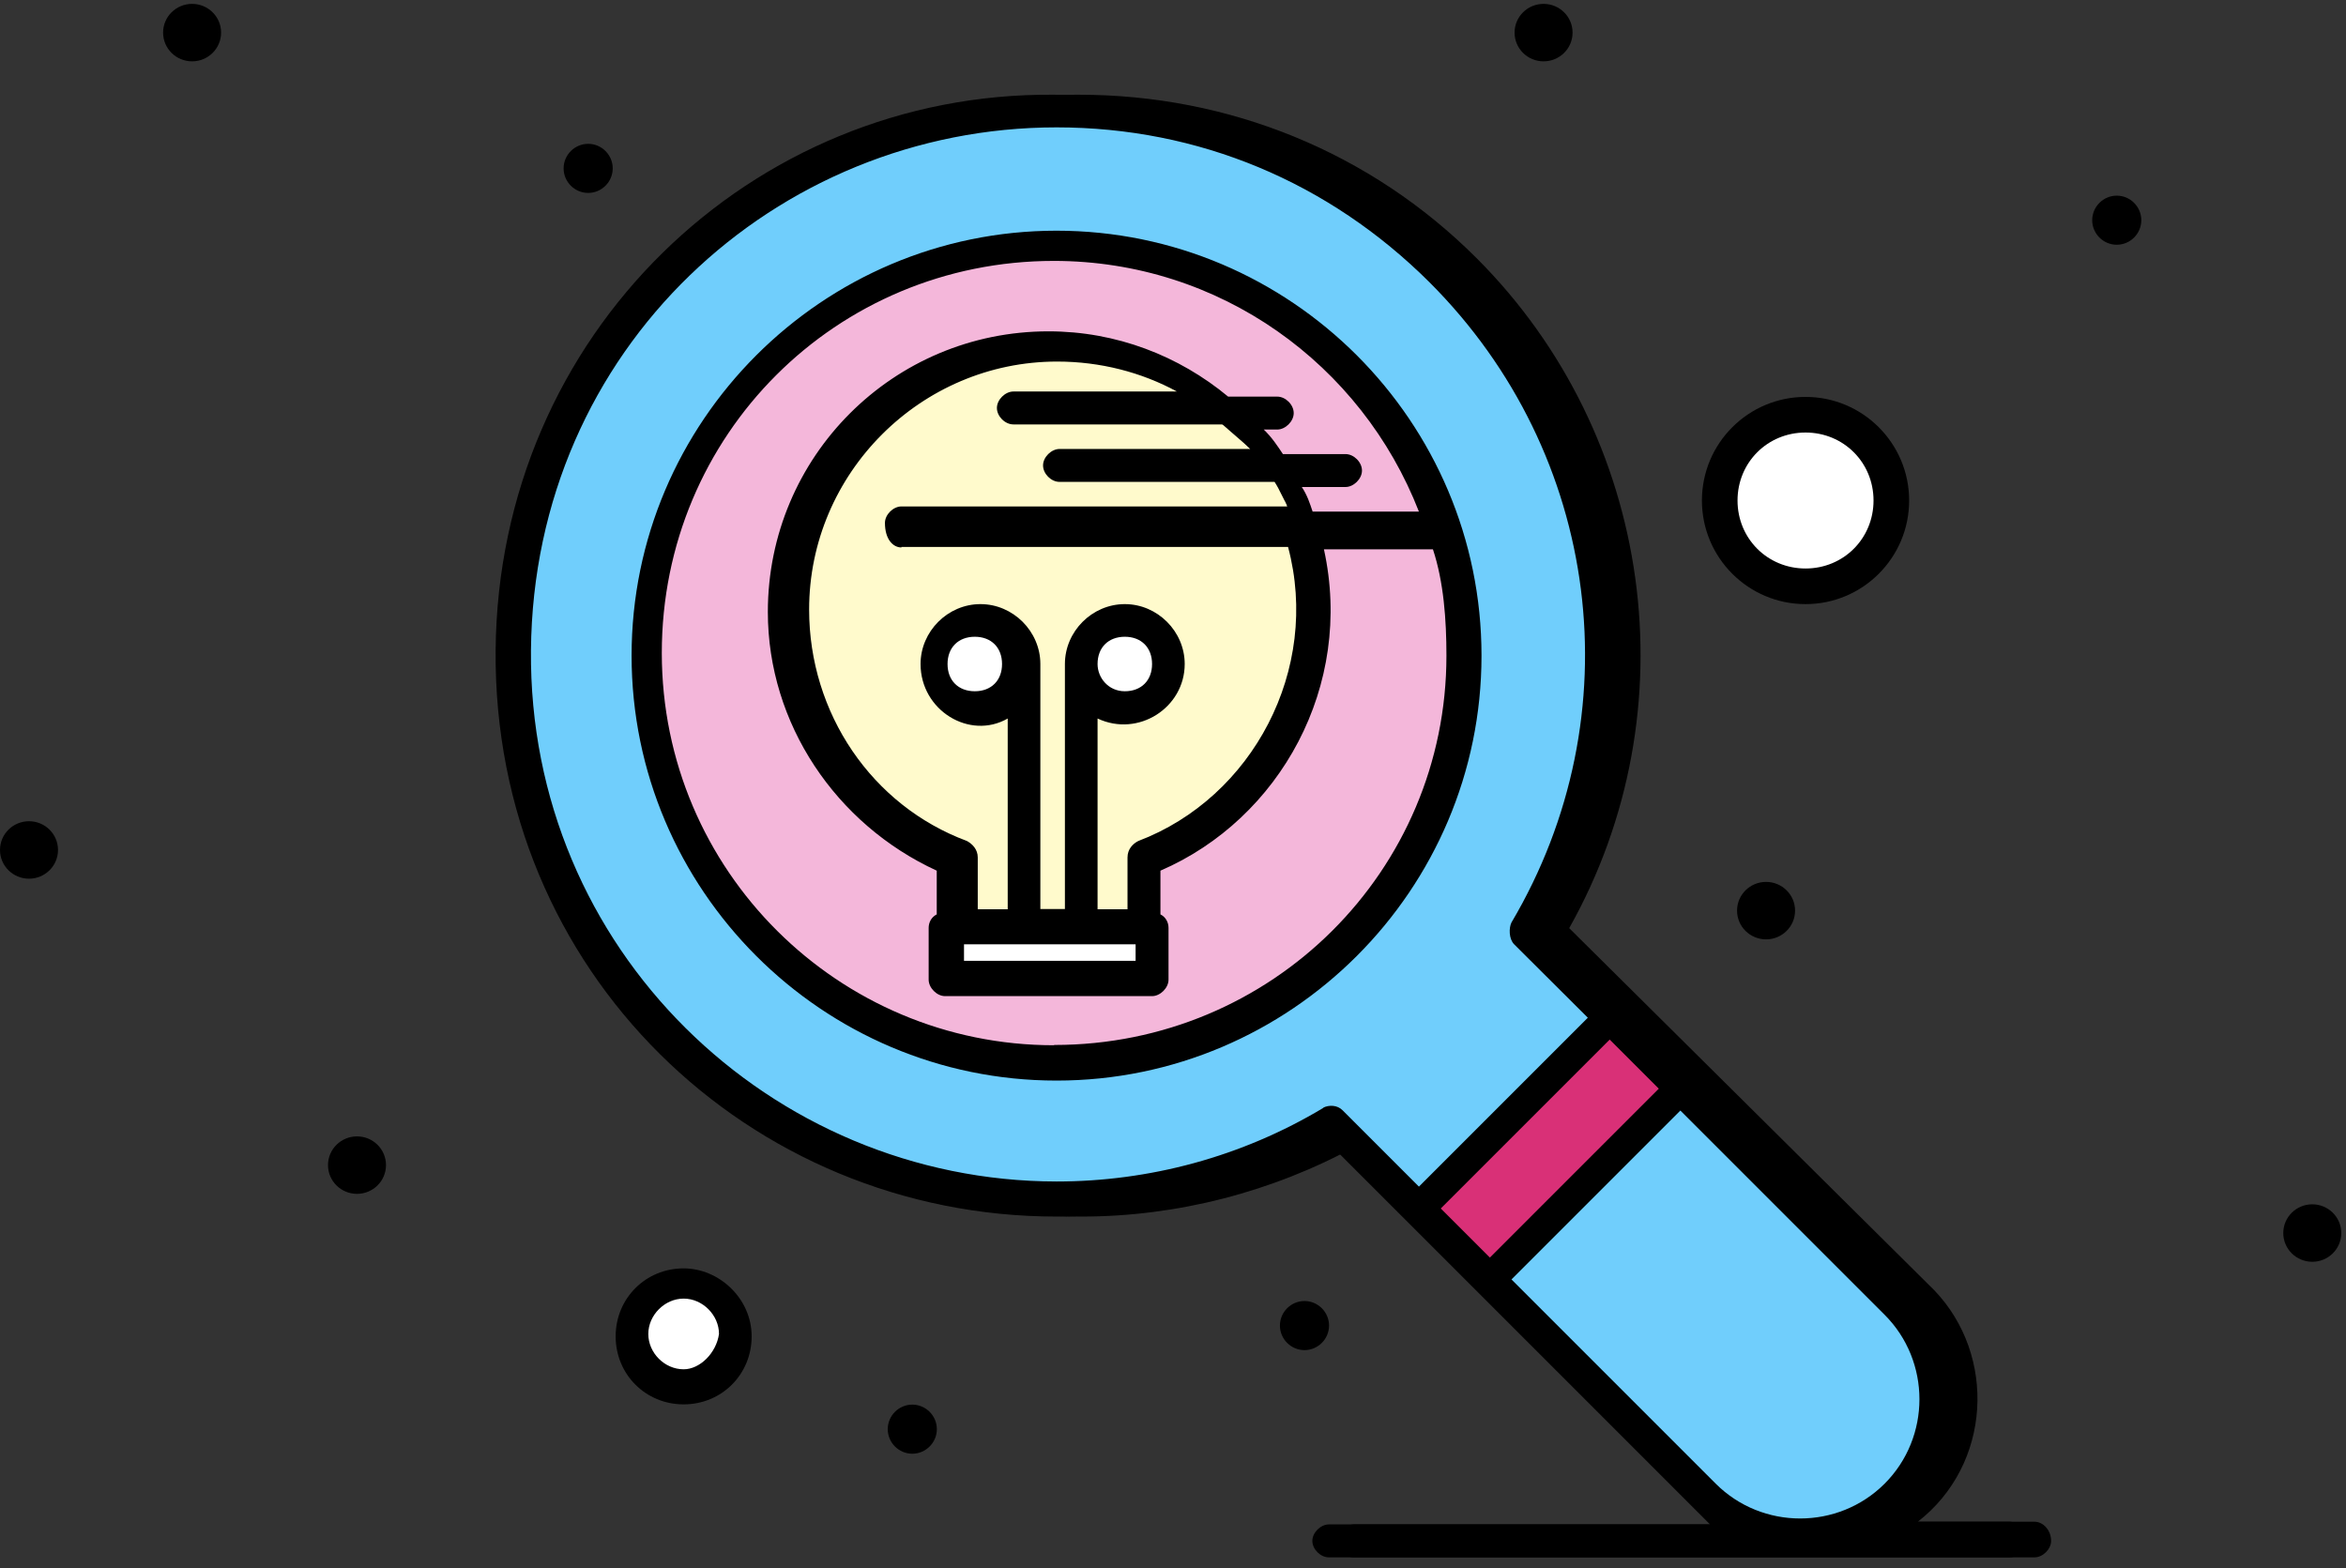 <?xml version="1.0" encoding="UTF-8"?> <svg xmlns="http://www.w3.org/2000/svg" width="187" height="125" viewBox="0 0 187 125" fill="none"><rect x="0" y="0" width="187" height="125" fill="#333333" stroke="none"/><path d="M184.312 96C185.582 96 186.624 97.018 186.624 98.291C186.624 99.563 185.582 100.581 184.312 100.581C183.042 100.581 182 99.563 182 98.291C182 97.018 183.042 96 184.312 96Z" fill="black"></path><path d="M140.773 70.299C142.043 70.299 143.085 71.317 143.085 72.589C143.085 73.862 142.043 74.88 140.773 74.88C139.503 74.88 138.461 73.862 138.461 72.589C138.461 71.317 139.503 70.299 140.773 70.299Z" fill="black"></path><path d="M123.038 0.309C124.309 0.309 125.35 1.327 125.35 2.599C125.35 3.872 124.309 4.89 123.038 4.89C121.768 4.89 120.727 3.872 120.727 2.599C120.727 1.327 121.768 0.309 123.038 0.309Z" fill="black"></path><path d="M15.312 0.309C16.582 0.309 17.624 1.327 17.624 2.599C17.624 3.872 16.582 4.89 15.312 4.89C14.042 4.89 13 3.872 13 2.599C13 1.327 14.042 0.309 15.312 0.309Z" fill="black"></path><path d="M2.312 65.463C3.582 65.463 4.624 66.481 4.624 67.754C4.624 69.026 3.582 70.044 2.312 70.044C1.042 70.044 0 69.026 0 67.754C0 66.481 1.042 65.463 2.312 65.463Z" fill="black"></path><path d="M28.456 90.585C29.727 90.585 30.768 91.603 30.768 92.876C30.768 94.148 29.727 95.166 28.456 95.166C27.186 95.166 26.145 94.148 26.145 92.876C26.145 91.603 27.186 90.585 28.456 90.585Z" fill="black"></path><path d="M143.652 33.837C147.082 33.837 149.894 36.586 149.894 40.022C149.894 43.457 147.082 46.206 143.652 46.206C140.223 46.206 137.41 43.457 137.41 40.022C137.41 36.586 140.223 33.837 143.652 33.837Z" fill="white"></path><path d="M54.195 101.915C56.816 101.915 58.965 104.015 58.965 106.641C58.965 109.266 56.816 111.366 54.195 111.366C51.575 111.366 49.426 109.266 49.426 106.641C49.426 104.015 51.575 101.915 54.195 101.915Z" fill="white"></path><path d="M162.203 121.302H152.869C158.741 116.742 159.171 108.053 154.181 102.849L125.082 73.986C134.846 56.63 131.814 34.693 117.705 20.584C109.231 12.11 97.94 7.551 86.004 7.551C61.916 7.336 41.721 26.649 41.506 51.834C41.291 77.449 61.701 96.977 86.219 96.977C93.811 96.977 101.424 95.02 108.135 91.342C138.739 121.947 137.234 120.441 138.309 121.517H107.92C107.274 121.517 106.608 122.162 106.608 122.829C106.608 123.495 107.253 124.141 107.92 124.141H162.182C162.827 124.141 163.494 123.495 163.494 122.829C163.494 121.968 162.849 121.302 162.182 121.302H162.203ZM116.845 96.332L130.308 82.868L134.223 86.783L120.759 100.246L116.845 96.332ZM107.489 88.31C100.973 92.224 93.596 94.181 86.219 94.181C63.443 94.16 44.108 75.707 44.323 51.834C44.538 27.746 63.873 10.153 86.219 10.153C97.51 10.153 107.92 14.497 115.963 22.52C129.642 36.198 132.244 57.038 122.48 73.534C122.265 73.965 122.265 74.846 122.695 75.276L128.566 81.126L115.103 94.59L109.016 88.503C108.586 88.073 107.941 88.073 107.489 88.288V88.31ZM122.48 101.988L135.943 88.525L152.224 104.806C155.923 108.505 155.923 114.57 152.224 118.269C148.525 121.968 142.46 121.968 138.761 118.269L122.48 101.988Z" fill="black"></path><path d="M144.263 123.016L136.629 120.154L106.457 89.745L96.079 94.63L82.96 96.777L69.841 94.153L58.63 87.475L48.612 78.41L42.887 66.007L40.98 54.558L41.935 41.677L47.658 27.842L60.539 15.916L75.568 9.953L88.209 8.999L103.235 12.815L114.685 20.926L124.465 34.045L128.043 49.31L127.088 62.668L121.841 74.594L153.565 105.842L154.519 113.713L150.941 120.392L144.263 123.016Z" fill="#70CEFC"></path><path d="M128.758 80.558L113.016 95.823L118.74 102.502L134.244 86.043L128.758 80.558Z" fill="#D93077"></path><path d="M83.988 20.287C101.747 20.287 116.309 34.849 116.309 52.607C116.309 70.366 101.747 84.928 83.988 84.928C66.23 84.928 51.668 70.366 51.668 52.607C51.668 34.849 66.23 20.287 83.988 20.287Z" fill="#F4B7DA"></path><path d="M91.876 73.55L76.736 73.3L76.357 68.419L71.727 66.041L65.97 60.534L62.344 51.273L64.718 39.885L69.976 32.376L79.613 27.995L85.119 27.87L93.504 29.748L102.14 37.256L103.642 42.013L104.392 54.402L97.76 64.79L91.252 68.669L91.876 73.55Z" fill="#FFFACC" stroke="black"></path><path d="M91.699 77.943L91.7 74.462L76.322 74.779L75.508 77.7L91.699 77.943Z" fill="white"></path><path d="M89.686 48.997L86.578 51.74L87.492 55.854L91.058 56.311L93.709 52.106L89.686 48.997Z" fill="white"></path><path d="M79.447 49.82L76.155 50.369L74.144 52.106L74.876 54.117L75.881 55.946L78.715 56.037L81.549 53.294L79.447 49.82Z" fill="white"></path><path d="M160.203 121.302H150.869C156.741 116.742 157.171 108.053 152.181 102.849L123.082 73.986C132.846 56.63 129.814 34.693 115.705 20.584C107.231 12.11 95.94 7.551 84.004 7.551C59.916 7.336 39.721 26.649 39.506 51.834C39.291 77.449 59.701 96.977 84.219 96.977C91.811 96.977 99.424 95.02 106.135 91.342C136.739 121.947 135.234 120.441 136.309 121.517H105.92C105.274 121.517 104.608 122.162 104.608 122.829C104.608 123.495 105.253 124.141 105.92 124.141H160.182C160.827 124.141 161.494 123.495 161.494 122.829C161.494 121.968 160.849 121.302 160.182 121.302H160.203ZM114.845 96.332L128.308 82.868L132.223 86.783L118.759 100.246L114.845 96.332ZM105.489 88.31C98.973 92.224 91.596 94.181 84.219 94.181C61.443 94.16 42.108 75.707 42.323 51.834C42.538 27.746 61.873 10.153 84.219 10.153C95.51 10.153 105.92 14.497 113.963 22.52C127.642 36.198 130.244 57.038 120.48 73.534C120.265 73.965 120.265 74.846 120.695 75.276L126.566 81.126L113.103 94.59L107.016 88.503C106.586 88.073 105.941 88.073 105.489 88.288V88.31ZM120.48 101.988L133.943 88.525L150.224 104.806C153.923 108.505 153.923 114.57 150.224 118.269C146.525 121.968 140.46 121.968 136.761 118.269L120.48 101.988Z" fill="black"></path><path d="M54.494 101.107C51.462 101.107 49.074 103.495 49.074 106.527C49.074 109.56 51.462 111.947 54.494 111.947C57.526 111.947 59.914 109.56 59.914 106.527C59.914 103.495 57.311 101.107 54.494 101.107ZM54.494 109.151C52.967 109.151 51.677 107.839 51.677 106.334C51.677 104.828 52.989 103.516 54.494 103.516C55.999 103.516 57.311 104.828 57.311 106.334C57.096 107.861 55.784 109.151 54.494 109.151Z" fill="black"></path><path d="M143.919 48.156C148.478 48.156 152.178 44.457 152.178 39.897C152.178 35.338 148.478 31.639 143.919 31.639C139.359 31.639 135.66 35.338 135.66 39.897C135.66 44.457 139.359 48.156 143.919 48.156ZM143.919 34.478C146.951 34.478 149.339 36.865 149.339 39.897C149.339 42.93 146.951 45.317 143.919 45.317C140.886 45.317 138.499 42.93 138.499 39.897C138.499 36.865 140.886 34.478 143.919 34.478Z" fill="black"></path><path d="M103.981 103.709C105.056 103.709 105.938 104.591 105.938 105.666C105.938 106.741 105.056 107.623 103.981 107.623C102.905 107.623 102.023 106.741 102.023 105.666C102.023 104.591 102.905 103.709 103.981 103.709Z" fill="black"></path><path d="M72.719 111.967C73.794 111.967 74.676 112.849 74.676 113.924C74.676 114.999 73.794 115.881 72.719 115.881C71.644 115.881 70.762 114.999 70.762 113.924C70.762 112.849 71.644 111.967 72.719 111.967Z" fill="black"></path><path d="M168.727 15.596C169.802 15.596 170.684 16.477 170.684 17.553C170.684 18.628 169.802 19.51 168.727 19.51C167.651 19.51 166.77 18.628 166.77 17.553C166.77 16.477 167.651 15.596 168.727 15.596Z" fill="black"></path><path d="M46.883 11.465C47.958 11.465 48.84 12.347 48.84 13.422C48.84 14.497 47.958 15.379 46.883 15.379C45.808 15.379 44.926 14.497 44.926 13.422C44.926 12.347 45.808 11.465 46.883 11.465Z" fill="black"></path><path d="M118.091 52.263C118.091 33.595 102.886 18.39 84.217 18.39C65.549 18.39 50.344 33.595 50.344 52.263C50.344 70.931 65.549 86.137 84.217 86.137C102.886 86.137 118.091 70.931 118.091 52.263ZM84.002 83.32C66.861 83.32 52.752 69.426 52.752 52.048C52.752 34.67 66.646 20.798 84.002 20.798C97.251 20.798 108.542 29.057 113.101 40.779H104.628C104.413 40.133 104.198 39.467 103.767 38.821H107.252C107.897 38.821 108.563 38.176 108.563 37.51C108.563 36.843 107.918 36.197 107.252 36.197H102.262C101.832 35.552 101.402 34.886 100.735 34.24H101.81C102.455 34.24 103.122 33.595 103.122 32.928C103.122 32.262 102.477 31.616 101.81 31.616H97.896C93.982 28.369 88.992 26.412 83.572 26.412C71.206 26.412 61.205 36.391 61.205 48.779C61.205 57.683 66.625 65.705 74.668 69.404V72.889C74.238 73.104 74.023 73.534 74.023 73.964V78.093C74.023 78.739 74.668 79.405 75.335 79.405H91.831C92.476 79.405 93.143 78.76 93.143 78.093V73.964C93.143 73.534 92.928 73.104 92.498 72.889V69.404C102.047 65.275 107.918 54.651 105.531 43.789H114.22C115.08 46.392 115.295 49.424 115.295 52.263C115.295 69.404 101.402 83.298 84.045 83.298L84.002 83.32ZM71.851 43.596H102.671C105.273 53.36 99.853 63.576 90.734 67.039C90.304 67.254 89.874 67.684 89.874 68.351V72.48H87.487V57.275C90.734 58.801 94.433 56.414 94.433 52.93C94.433 50.328 92.261 48.156 89.659 48.156C87.056 48.156 84.884 50.328 84.884 52.93V72.459H82.927V52.93C82.927 50.328 80.755 48.156 78.152 48.156C75.55 48.156 73.378 50.328 73.378 52.93C73.378 56.629 77.292 59.017 80.325 57.275V72.48H77.937V68.351C77.937 67.705 77.507 67.275 77.077 67.039C69.485 64.221 64.495 56.844 64.495 48.586C64.495 37.724 73.399 28.821 84.26 28.821C87.723 28.821 90.992 29.681 93.81 31.208H80.776C80.131 31.208 79.464 31.853 79.464 32.52C79.464 33.187 80.11 33.832 80.776 33.832H97.702C98.348 34.477 99.014 35.144 99.659 35.789H84.454C83.809 35.789 83.142 36.434 83.142 37.101C83.142 37.767 83.787 38.413 84.454 38.413H101.595C102.025 39.058 102.24 39.725 102.671 40.37H71.851C71.206 40.37 70.539 41.015 70.539 41.682C70.539 42.994 71.184 43.639 71.851 43.639V43.596ZM76.841 75.276H90.519V76.588H76.841V75.276ZM87.487 52.93C87.487 51.618 88.347 50.758 89.659 50.758C90.971 50.758 91.831 51.618 91.831 52.93C91.831 54.242 90.971 55.102 89.659 55.102C88.347 55.102 87.487 54.027 87.487 52.93ZM79.873 52.93C79.873 54.242 79.013 55.102 77.701 55.102C76.389 55.102 75.529 54.242 75.529 52.93C75.529 51.618 76.389 50.758 77.701 50.758C79.013 50.758 79.873 51.618 79.873 52.93Z" fill="black"></path></svg> 